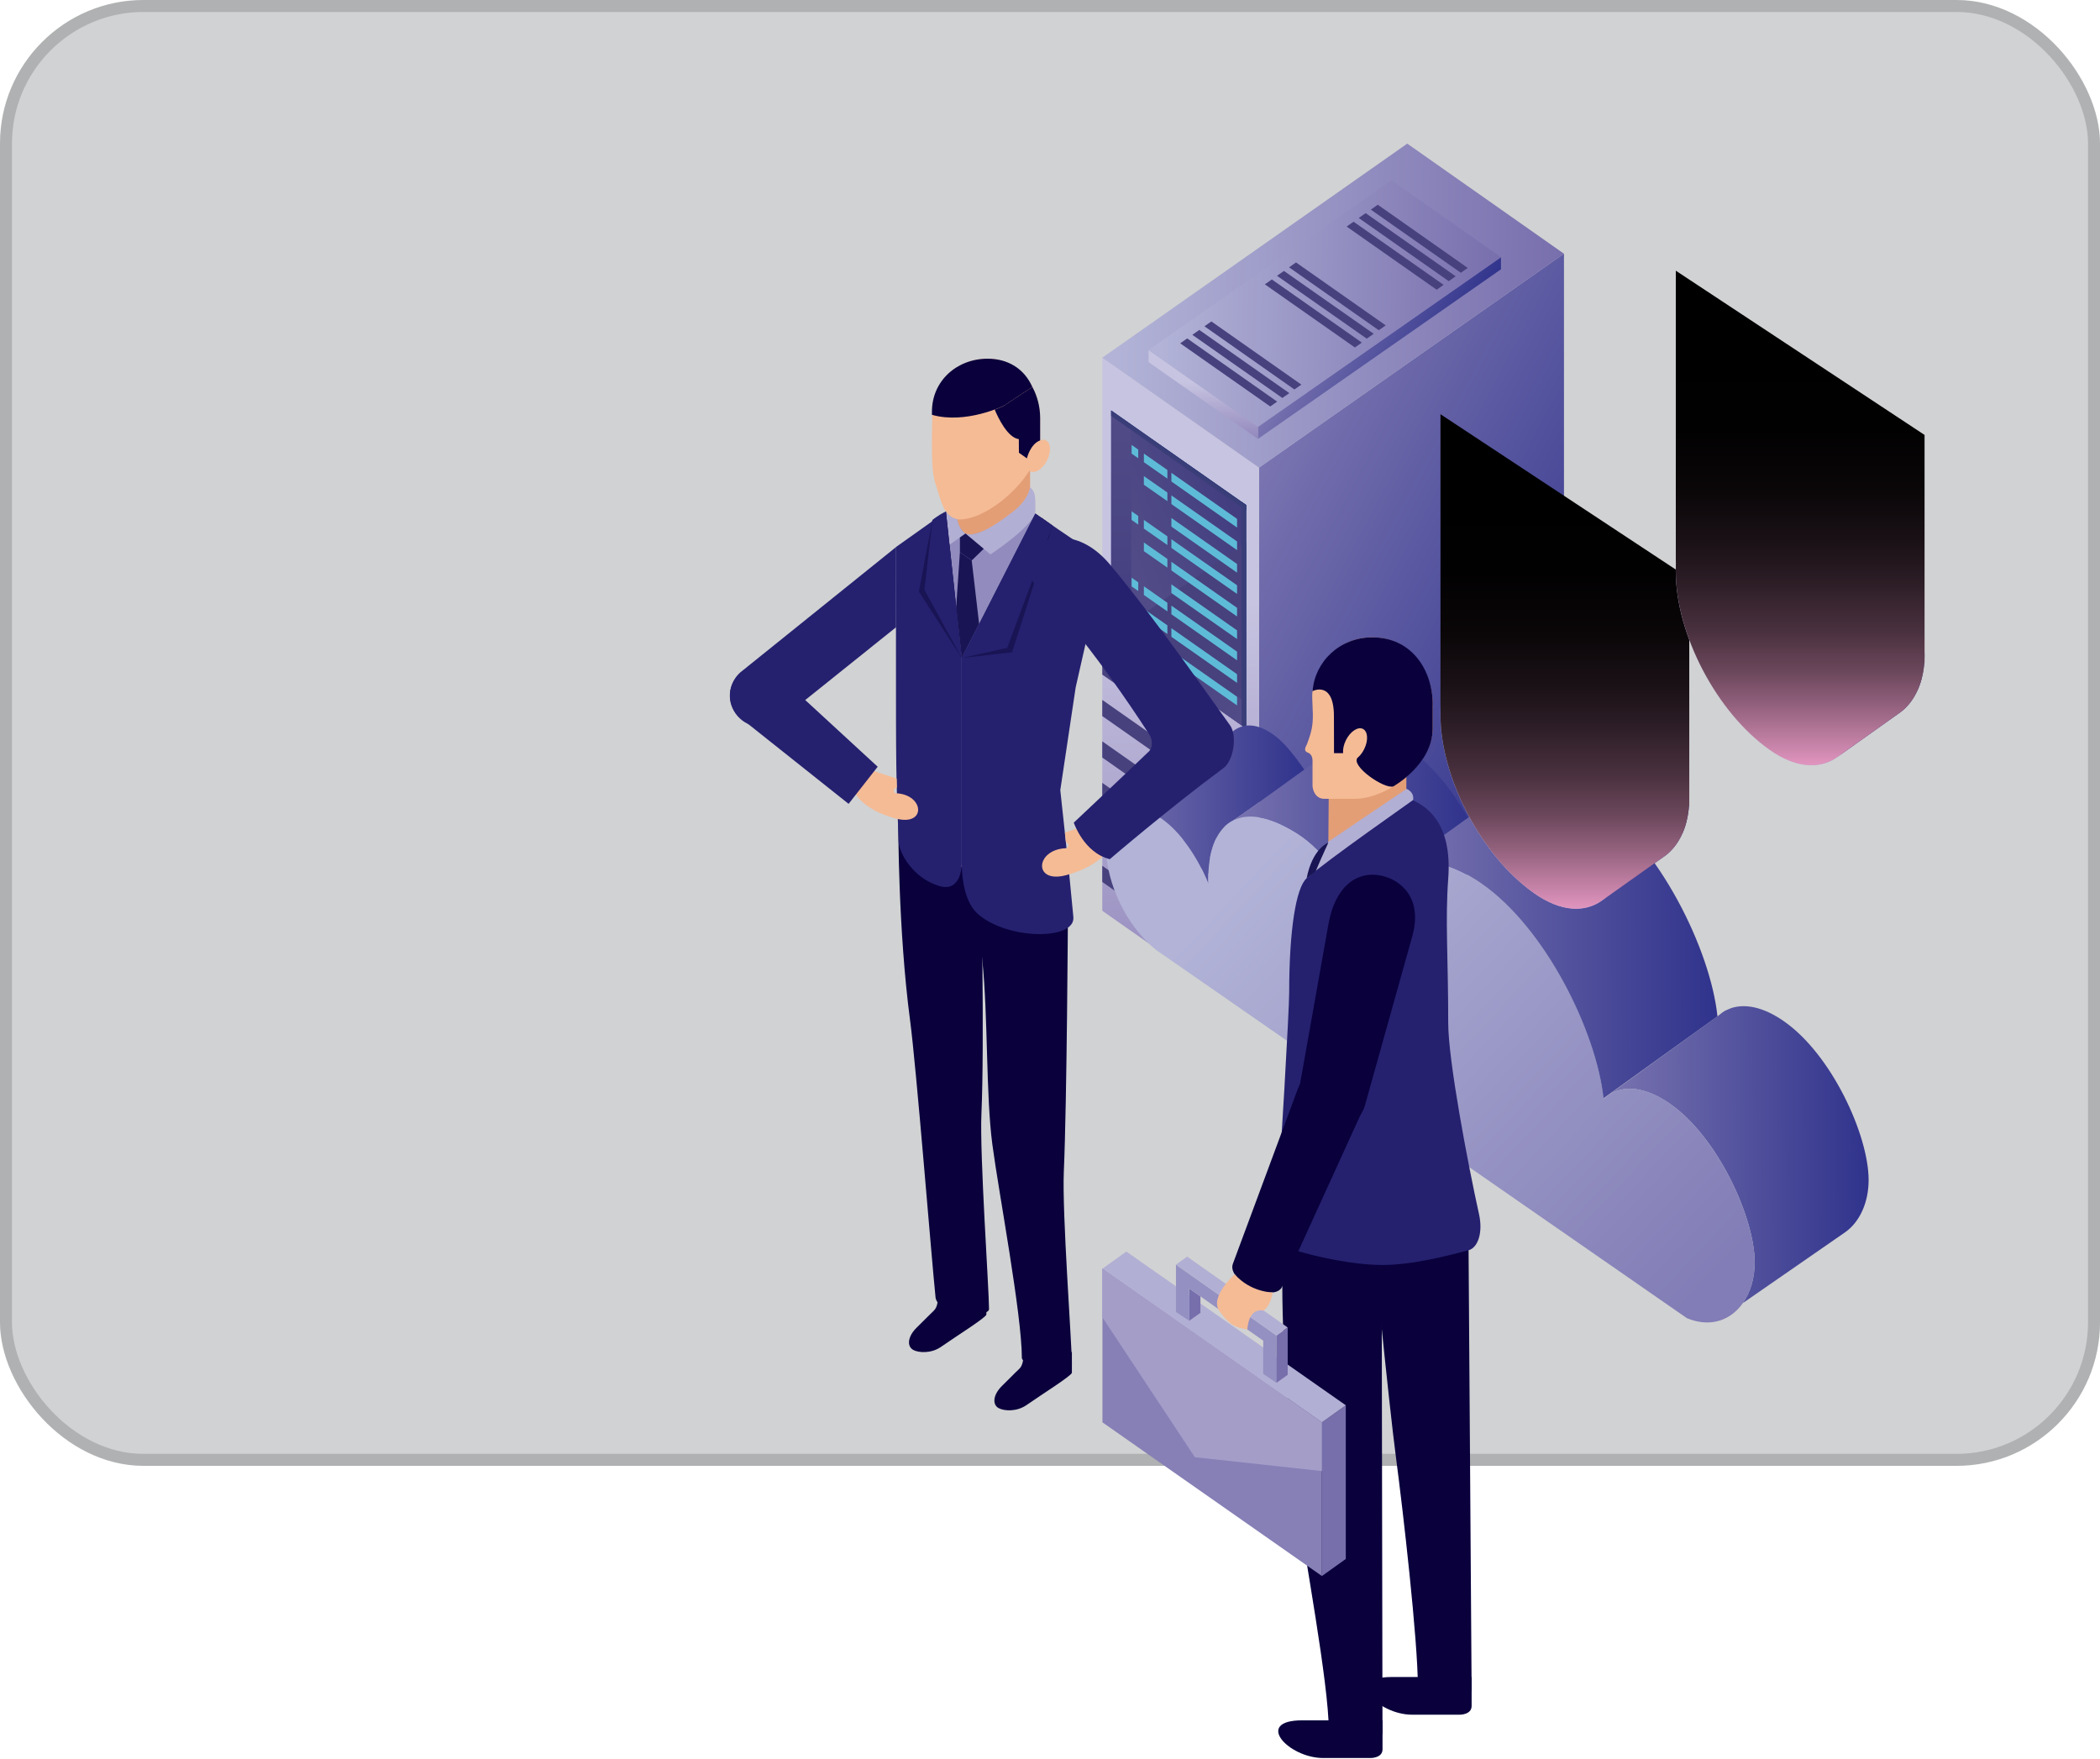 <svg width="351" height="294" viewBox="0 0 351 294" fill="none" xmlns="http://www.w3.org/2000/svg">
<rect width="351" height="245" rx="24" fill="#1D2024" fill-opacity="0.2"/>
<rect x="1" y="1" width="349" height="243" rx="23" stroke="#2B2E31" stroke-opacity="0.2" stroke-width="2"/>
<g clip-path="url(#clip0_349_7919)">
<path d="M210.435 170.603L261.408 134.842V42.395L210.435 78.148V170.603Z" fill="url(#paint0_linear_349_7919)"/>
<path d="M210.438 170.602L184.24 152.226V59.772L210.438 78.147V170.602Z" fill="url(#paint1_linear_349_7919)"/>
<path d="M235.211 24.004L261.408 42.409L210.435 78.162L184.238 59.786L235.211 24.004Z" fill="url(#paint2_linear_349_7919)"/>
<path d="M210.264 73.354L250.879 45.007V42.98L210.264 71.328V73.354Z" fill="url(#paint3_linear_349_7919)"/>
<path d="M210.262 73.355L191.973 60.526V58.492L210.262 71.328V73.355Z" fill="url(#paint4_linear_349_7919)"/>
<path d="M232.591 30.139L250.879 42.989L210.264 71.337L191.976 58.508L232.591 30.139Z" fill="url(#paint5_linear_349_7919)"/>
<g style="mix-blend-mode:multiply">
<path d="M230.287 34.219L245.324 44.781L244.165 45.59L229.121 35.035L230.287 34.219Z" fill="#47417D"/>
</g>
<g style="mix-blend-mode:multiply">
<path d="M228.262 35.625L243.307 46.18L242.148 46.996L227.103 36.434L228.262 35.625Z" fill="#47417D"/>
</g>
<g style="mix-blend-mode:multiply">
<path d="M226.242 37.055L241.287 47.609L240.128 48.426L225.083 37.864L226.242 37.055Z" fill="#47417D"/>
</g>
<g style="mix-blend-mode:multiply">
<path d="M216.62 43.865L231.613 54.383L230.447 55.193L215.461 44.682L216.62 43.865Z" fill="#47417D"/>
</g>
<g style="mix-blend-mode:multiply">
<path d="M214.601 45.285L229.602 55.789L228.443 56.605L213.442 46.094L214.601 45.285Z" fill="#47417D"/>
</g>
<g style="mix-blend-mode:multiply">
<path d="M212.58 46.707L227.625 57.262L226.459 58.078L211.414 47.523L212.58 46.707Z" fill="#47417D"/>
</g>
<g style="mix-blend-mode:multiply">
<path d="M202.473 53.725L217.518 64.287L216.351 65.096L201.314 54.534L202.473 53.725Z" fill="#47417D"/>
</g>
<g style="mix-blend-mode:multiply">
<path d="M200.455 55.145L215.5 65.706L214.334 66.516L199.289 55.961L200.455 55.145Z" fill="#47417D"/>
</g>
<g style="mix-blend-mode:multiply">
<path d="M198.433 56.566L213.471 67.128L212.312 67.937L197.267 57.383L198.433 56.566Z" fill="#47417D"/>
</g>
<path d="M208.277 121.76L185.725 105.95V68.607L208.277 84.418V121.76Z" fill="url(#paint6_linear_349_7919)"/>
<g style="mix-blend-mode:multiply">
<path d="M208.277 121.761L189.071 108.298V104.049L208.277 90.586V121.761Z" fill="#47417D"/>
</g>
<path d="M207.539 121.245L189.068 108.3V103.984L207.539 116.937V121.245Z" fill="url(#paint7_linear_349_7919)"/>
<path d="M189.07 70.947V108.297L185.725 105.95V68.607L189.07 70.947Z" fill="url(#paint8_linear_349_7919)"/>
<path d="M207.541 83.861L208.277 84.415V121.757L207.541 121.218V83.861Z" fill="#002B64"/>
<path d="M208.277 85.314L185.725 69.519V68.607L208.277 84.396V85.314Z" fill="#002B64"/>
<g style="mix-blend-mode:multiply" opacity="0.8">
<path d="M208.277 121.763L185.725 105.953V68.611L208.277 84.421V121.763Z" fill="#47417D"/>
</g>
<path d="M191.19 75.807L195.119 78.555V79.998L191.19 77.25V75.807Z" fill="#5EBBD8"/>
<path d="M190.248 75.143V76.587L189.14 75.814V74.363L190.248 75.143Z" fill="#5EBBD8"/>
<path d="M195.788 79.029L206.766 86.727V88.177L195.788 80.472V79.029Z" fill="#5EBBD8"/>
<path d="M191.19 79.574L195.119 82.322V83.766L191.19 81.017V79.574Z" fill="#5EBBD8"/>
<path d="M195.788 82.799L206.766 90.503V91.947L195.788 84.249V82.799Z" fill="#5EBBD8"/>
<path d="M195.788 86.572L206.766 94.27V95.713L195.788 88.016V86.572Z" fill="#5EBBD8"/>
<path d="M191.19 86.898L195.119 89.646V91.097L191.19 88.349V86.898Z" fill="#5EBBD8"/>
<path d="M190.248 86.236V87.679L189.14 86.906V85.463L190.248 86.236Z" fill="#5EBBD8"/>
<path d="M195.788 90.129L206.766 97.826V99.269L195.788 91.572V90.129Z" fill="#5EBBD8"/>
<path d="M191.19 90.668L195.119 93.423V94.867L191.19 92.118V90.668Z" fill="#5EBBD8"/>
<path d="M195.788 93.898L206.766 101.596V103.039L195.788 95.342V93.898Z" fill="#5EBBD8"/>
<path d="M195.788 97.664L206.766 105.361V106.812L195.788 99.115V97.664Z" fill="#5EBBD8"/>
<path d="M191.19 97.992L195.119 100.747V102.191L191.19 99.443V97.992Z" fill="#5EBBD8"/>
<path d="M190.248 97.329V98.779L189.14 98.007V96.549L190.248 97.329Z" fill="#5EBBD8"/>
<path d="M195.788 101.221L206.766 108.918V110.369L195.788 102.664V101.221Z" fill="#5EBBD8"/>
<path d="M191.19 101.77L195.119 104.518V105.968L191.19 103.213V101.77Z" fill="#5EBBD8"/>
<path d="M195.788 104.99L206.766 112.688V114.138L195.788 106.433V104.99Z" fill="#5EBBD8"/>
<path d="M195.788 108.758L206.766 116.462V117.906L195.788 110.208V108.758Z" fill="#5EBBD8"/>
<g style="mix-blend-mode:multiply">
<path d="M207.723 129.225L184.237 112.752V110.055L207.723 126.528V129.225Z" fill="#47417D"/>
<path d="M207.723 136.163L184.237 119.683V116.979L207.723 133.459V136.163Z" fill="#47417D"/>
<path d="M207.723 143.088L184.237 126.614V123.91L207.723 140.391V143.088Z" fill="#47417D"/>
<path d="M207.723 150.021L184.237 133.548V130.844L207.723 147.324V150.021Z" fill="#47417D"/>
<path d="M207.723 156.953L184.237 140.48V137.775L207.723 154.256V156.953Z" fill="#47417D"/>
<path d="M207.723 163.883L184.237 147.409V144.705L207.723 161.186V163.883Z" fill="#47417D"/>
</g>
<path d="M233.317 145.211C233.317 145.211 233.295 145.225 233.281 145.233C233.281 145.233 233.295 145.233 233.303 145.218C233.303 145.218 233.31 145.218 233.324 145.218L233.317 145.211Z" fill="url(#paint9_linear_349_7919)"/>
<path d="M239.353 144.154C239.418 144.162 239.475 144.169 239.533 144.183C239.468 144.176 239.41 144.162 239.353 144.154Z" fill="url(#paint10_linear_349_7919)"/>
<path d="M187.374 135.17L205.888 122.384C207.55 120.912 210.035 120.642 213.163 123.026C214.73 124.214 216.523 126.481 218.01 128.653C213.673 131.773 209.766 134.645 206.092 137.138C206.296 137.036 206.515 136.941 206.734 136.861C203.555 138.027 201.915 141.774 201.945 147.087C201.945 147.284 201.952 147.481 201.959 147.67C200.283 143.494 197.425 139.12 194.102 136.817C193.803 136.613 193.504 136.423 193.22 136.256C193.198 136.248 193.183 136.234 193.161 136.219C192.884 136.066 192.615 135.92 192.345 135.804C192.316 135.789 192.287 135.775 192.25 135.76C191.995 135.643 191.733 135.549 191.485 135.468C191.448 135.454 191.412 135.447 191.375 135.439C191.135 135.359 190.894 135.301 190.654 135.257C190.617 135.25 190.588 135.242 190.552 135.235C190.318 135.191 190.092 135.17 189.867 135.155C189.83 135.155 189.801 135.155 189.772 135.155C189.546 135.155 189.327 135.155 189.116 135.177C189.087 135.177 189.065 135.184 189.036 135.184C188.824 135.206 188.613 135.25 188.416 135.308C188.394 135.308 188.38 135.323 188.358 135.323C188.154 135.381 187.949 135.454 187.76 135.549C187.76 135.549 187.753 135.549 187.745 135.556C186.936 135.95 186.273 136.613 185.792 137.495C185.668 137.713 185.566 137.947 185.464 138.195C185.464 138.195 185.464 138.209 185.464 138.216C185.369 138.464 185.282 138.719 185.209 138.989C185.209 138.989 185.209 139.004 185.209 139.011C185.136 139.281 185.078 139.572 185.027 139.864V139.878C184.976 140.177 184.946 140.491 184.917 140.811C184.968 138.114 185.872 136.117 187.388 135.155L187.374 135.17Z" fill="url(#paint11_linear_349_7919)"/>
<path d="M210.545 136.635C210.545 136.635 210.516 136.635 210.508 136.635C210.18 136.576 209.867 136.547 209.561 136.525C209.882 136.547 210.202 136.584 210.545 136.642V136.635Z" fill="url(#paint12_linear_349_7919)"/>
<path d="M206.835 136.84C207.338 136.665 207.878 136.556 208.461 136.52C207.885 136.563 207.338 136.665 206.835 136.84Z" fill="url(#paint13_linear_349_7919)"/>
<path d="M209.43 136.509C209.131 136.494 208.832 136.494 208.555 136.509C208.839 136.494 209.131 136.494 209.43 136.509Z" fill="url(#paint14_linear_349_7919)"/>
<path d="M237.086 144.083C237.144 144.083 237.202 144.076 237.26 144.076C237.202 144.076 237.144 144.076 237.086 144.083Z" fill="url(#paint15_linear_349_7919)"/>
<path d="M268.031 183.673C268.031 183.673 268.031 183.637 268.031 183.615L268.482 183.287C268.329 183.404 268.176 183.528 268.038 183.673H268.031Z" fill="url(#paint16_linear_349_7919)"/>
<path d="M293.287 210.964C293.25 203.427 287.076 190.008 279.117 184.483C274.86 181.53 271.194 181.334 268.701 183.12L287.062 169.868C287.062 169.868 287.886 169.197 288.192 169.015C288.469 168.847 289.365 168.49 289.365 168.49C291.72 167.718 294.752 168.315 298.149 170.677C306.108 176.202 312.282 189.621 312.326 197.151C312.348 200.949 310.846 204.258 308.375 205.978L308.339 206.007C308.339 206.007 308.317 206.015 308.31 206.022L291.29 217.808C292.565 216.008 293.294 213.595 293.28 210.957L293.287 210.964Z" fill="url(#paint17_linear_349_7919)"/>
<path d="M184.876 141.726C184.847 135.865 188.805 133.139 194.104 136.82C197.428 139.124 200.285 143.497 201.962 147.674C201.962 147.484 201.947 147.287 201.947 147.091C201.896 137.709 207.035 133.176 216.722 139.24C221.402 142.163 225.243 147.936 227.984 153.636C229.843 144.277 237.627 140.749 247.628 147.681C258.372 155.13 266.864 172.5 268.03 183.667C270.508 181.313 274.466 181.247 279.117 184.476C287.084 190.002 293.25 203.421 293.287 210.958C293.323 217.744 288.483 223.007 281.952 220.317L193.492 158.95L193.266 158.79C188.353 154.904 184.905 147.696 184.876 141.726Z" fill="url(#paint18_linear_349_7919)"/>
<path d="M221.008 126.514C223.486 124.757 227.036 122.76 228.581 122.76C230.68 122.76 233.122 123.598 235.775 125.442C239.464 128.001 242.787 132.148 245.375 136.682C240.287 140.348 234.106 144.809 234.106 144.809C234.121 144.809 234.128 144.809 234.142 144.809C233.866 144.933 233.589 145.064 233.326 145.217C233.326 145.217 233.312 145.218 233.304 145.225C233.29 145.232 233.282 145.239 233.275 145.239C233.275 145.239 233.202 145.283 233.166 145.305C232.641 145.611 232.145 145.983 231.686 146.406C231.635 146.449 231.584 146.5 231.54 146.544C231.314 146.756 231.103 146.981 230.892 147.215C230.687 147.455 230.491 147.718 230.301 147.98C230.257 148.038 230.214 148.104 230.17 148.162C229.988 148.432 229.813 148.702 229.652 148.993C229.652 148.993 229.645 149.001 229.645 149.008C229.477 149.299 229.324 149.606 229.179 149.926C229.142 150.006 229.113 150.087 229.077 150.16C228.938 150.48 228.8 150.801 228.676 151.144C228.676 151.144 228.676 151.144 228.676 151.151C228.552 151.493 228.442 151.851 228.333 152.215C228.311 152.303 228.282 152.397 228.26 152.485C228.158 152.856 228.071 153.236 227.99 153.622C225.25 147.914 221.408 142.149 216.729 139.226C216.641 139.168 216.561 139.117 216.474 139.073C212.02 136.347 208.536 135.887 206.109 137.127C210.613 134.065 215.453 130.45 221.015 126.499L221.008 126.514Z" fill="url(#paint19_linear_349_7919)"/>
<path d="M247.626 147.684C245.148 145.963 242.808 144.892 240.658 144.389C240.658 144.389 237.968 143.675 234.105 144.804C234.105 144.804 250.017 133.295 251.81 132.085C255.404 129.65 260.579 129.723 266.578 133.885C277.315 141.335 285.894 158.705 287.061 169.872L268.014 183.561C266.797 172.386 258.327 155.111 247.626 147.684Z" fill="url(#paint20_linear_349_7919)"/>
<path d="M271.911 140.947C271.911 132.55 265.103 117.542 256.254 111.332C251.596 108.066 247.558 107.775 244.774 109.655L254.935 102.454C255.037 102.373 255.146 102.301 255.255 102.228C258.04 100.384 262.064 100.69 266.685 103.941C275.534 110.144 282.342 125.152 282.342 133.556C282.342 137.857 280.687 141.509 277.932 143.302L267.902 150.416C267.902 150.416 267.858 150.445 267.836 150.46C270.388 148.594 271.904 145.08 271.904 140.955L271.911 140.947Z" fill="url(#paint21_linear_349_7919)"/>
<path d="M240.757 119.47C240.757 130.01 247.623 143.116 256.472 149.326C265.321 155.536 271.91 149.545 271.91 140.951C271.91 132.357 265.102 117.545 256.253 111.335C247.404 105.125 240.757 109.651 240.757 119.47Z" fill="url(#paint22_linear_349_7919)"/>
<path d="M243.638 121.463C243.638 130.035 249.221 140.699 256.415 145.75C263.617 150.801 268.975 145.925 268.975 138.935C268.975 131.944 263.435 119.896 256.241 114.851C249.039 109.8 243.638 113.481 243.638 121.47V121.463Z" fill="url(#paint23_linear_349_7919)"/>
<g style="mix-blend-mode:multiply">
<path d="M250.71 108.722L261.228 101.346C261.753 101.462 262.3 101.63 262.854 101.849L252.343 109.218C251.781 109.007 251.235 108.846 250.71 108.73V108.722Z" fill="#594E83"/>
<path d="M268.313 105.186L257.824 112.541C257.46 112.235 257.088 111.958 256.716 111.681L267.205 104.326C267.577 104.603 267.956 104.88 268.32 105.186H268.313Z" fill="#594E83"/>
<path d="M272.436 109.473L261.961 116.82C261.677 116.477 261.393 116.12 261.101 115.785L271.583 108.438C271.874 108.773 272.159 109.123 272.436 109.473Z" fill="#594E83"/>
<path d="M275.812 114.285L265.345 121.632C265.112 121.246 264.872 120.874 264.624 120.502L275.091 113.162C275.331 113.534 275.579 113.913 275.805 114.292L275.812 114.285Z" fill="#594E83"/>
<path d="M278.596 119.515L268.136 126.855C267.939 126.44 267.75 126.032 267.553 125.623L278.013 118.283C278.217 118.691 278.406 119.1 278.596 119.508V119.515Z" fill="#594E83"/>
<path d="M280.799 125.151L270.346 132.484C270.208 132.039 270.062 131.602 269.902 131.157L280.361 123.824C280.522 124.269 280.66 124.706 280.799 125.151Z" fill="#594E83"/>
<path d="M282.197 131.346L271.752 138.672C271.694 138.184 271.628 137.695 271.541 137.185L281.986 129.859C282.073 130.37 282.139 130.865 282.197 131.346Z" fill="#594E83"/>
<path d="M281.236 139.205L270.856 146.487C271.133 145.831 271.344 145.124 271.519 144.388L281.936 137.084C281.761 137.835 281.527 138.549 281.243 139.205H281.236Z" fill="#594E83"/>
</g>
<path style="mix-blend-mode:screen" d="M282.35 96.683V134.878C282.35 134.878 282.342 134.769 282.313 134.572C282.073 138.428 280.476 141.642 277.94 143.297L267.91 150.411C267.91 150.411 267.895 150.426 267.881 150.426C265.111 152.481 261.102 152.576 256.473 149.325C247.624 143.115 240.765 130.009 240.765 119.469C240.765 117.756 240.802 117.238 240.765 118.011V69.232L282.35 96.683Z" fill="url(#paint24_linear_349_7919)"/>
<path d="M311.238 116.966C311.238 108.569 304.43 93.561 295.581 87.351C290.923 84.085 286.885 83.794 284.1 85.674L294.261 78.473C294.364 78.392 294.473 78.312 294.582 78.239C297.367 76.395 301.39 76.701 306.011 79.952C314.868 86.163 321.676 101.171 321.676 109.568C321.676 113.869 320.021 117.513 317.266 119.313L307.236 126.428C307.236 126.428 307.192 126.457 307.17 126.471C309.722 124.605 311.238 121.092 311.238 116.966Z" fill="url(#paint25_linear_349_7919)"/>
<path d="M280.091 95.492C280.091 106.032 286.957 119.137 295.806 125.348C304.655 131.558 311.244 125.566 311.244 116.973C311.244 108.379 304.436 93.567 295.587 87.357C286.738 81.147 280.098 85.68 280.098 95.492H280.091Z" fill="url(#paint26_linear_349_7919)"/>
<path d="M282.972 97.49C282.972 106.062 288.555 116.726 295.749 121.777C302.951 126.821 308.309 121.952 308.309 114.962C308.309 107.972 302.769 95.923 295.575 90.871C288.38 85.82 282.972 89.508 282.972 97.49Z" fill="url(#paint27_linear_349_7919)"/>
<g style="mix-blend-mode:multiply">
<path d="M290.036 84.74L300.554 77.363C301.079 77.48 301.626 77.648 302.18 77.866L291.669 85.236C291.108 85.024 290.568 84.864 290.036 84.747V84.74Z" fill="#594E83"/>
<path d="M307.645 81.204L297.156 88.559C296.792 88.252 296.42 87.975 296.048 87.698L306.537 80.344C306.909 80.621 307.288 80.898 307.652 81.204H307.645Z" fill="#594E83"/>
<path d="M311.762 85.498L301.287 92.845C301.003 92.503 300.719 92.146 300.427 91.81L310.902 84.463C311.193 84.798 311.477 85.148 311.754 85.498H311.762Z" fill="#594E83"/>
<path d="M315.146 90.31L304.679 97.657C304.446 97.271 304.206 96.899 303.958 96.528L314.432 89.188C314.673 89.559 314.921 89.938 315.146 90.317V90.31Z" fill="#594E83"/>
<path d="M317.922 95.533L307.462 102.873C307.272 102.465 307.076 102.049 306.879 101.641L317.339 94.301C317.543 94.709 317.732 95.117 317.922 95.525V95.533Z" fill="#594E83"/>
<path d="M320.131 101.168L309.678 108.501C309.54 108.064 309.394 107.619 309.234 107.175L319.694 99.842C319.854 100.286 319.992 100.724 320.131 101.168Z" fill="#594E83"/>
<path d="M321.523 107.366L311.078 114.692C311.02 114.211 310.954 113.715 310.867 113.205L321.312 105.887C321.4 106.397 321.465 106.893 321.523 107.374V107.366Z" fill="#594E83"/>
<path d="M320.562 115.223L310.182 122.505C310.459 121.848 310.671 121.141 310.846 120.405L321.262 113.102C321.079 113.852 320.854 114.559 320.562 115.223Z" fill="#594E83"/>
</g>
<path style="mix-blend-mode:screen" d="M321.676 72.695V110.89C321.676 110.89 321.668 110.78 321.647 110.584C321.406 114.44 319.81 117.654 317.273 119.309L307.243 126.423C307.243 126.423 307.229 126.43 307.214 126.437C304.444 128.493 300.435 128.588 295.807 125.337C286.958 119.127 280.099 106.021 280.099 95.481C280.099 93.76 280.135 93.25 280.099 94.016V45.244L321.676 72.695Z" fill="url(#paint28_linear_349_7919)"/>
<path d="M166.927 235.353C167.809 235.841 169.93 235.994 171.585 234.835C174.041 233.115 179.158 229.915 179.158 229.434V225.986H171.053C171.053 225.986 171.038 226.511 171.038 226.715C171.038 227.029 171.002 228.202 170.36 228.793C169.456 229.638 168.975 230.185 167.503 231.614C165.965 233.108 165.826 234.748 166.913 235.353H166.927Z" fill="#09003C"/>
<path d="M170.812 227.015C170.812 227.438 172.343 228.612 174.814 229.093C176.498 229.421 179.158 228.495 179.158 227.941C179.158 224.566 177.504 202.75 177.81 195.818C178.327 184.184 178.495 152.645 178.495 152.645L163.99 147.068C163.99 147.068 163.268 151.493 164.186 160.466C165.17 170.065 164.762 182.931 165.87 191.313C166.942 199.411 170.798 219.675 170.798 227.023L170.812 227.015Z" fill="#09003C"/>
<path d="M152.634 225.622C153.523 226.111 155.637 226.264 157.292 225.105C159.748 223.385 164.865 220.185 164.865 219.704V216.256H156.767C156.767 216.256 156.76 216.781 156.76 216.985C156.76 217.298 156.716 218.472 156.082 219.062C155.178 219.915 154.697 220.454 153.232 221.883C151.694 223.377 151.548 225.017 152.641 225.622H152.634Z" fill="#09003C"/>
<path d="M156.358 216.788C156.489 218.071 158.18 219.121 160.265 219.704C161.912 220.163 165.309 219.638 165.309 218.822C165.309 215.447 163.727 193.04 164.04 186.108C164.558 174.475 164.004 147.068 164.004 147.068L150.147 137.84C150.147 137.84 150.111 155.392 152.108 170.495C153.18 178.593 155.621 209.477 156.365 216.788H156.358Z" fill="#09003C"/>
<path d="M173.053 85.829L158.11 85.508L160.749 109.977L173.053 85.829Z" fill="#928CBE"/>
<path d="M158.107 85.511L160.746 109.981V144.436C160.746 144.436 160.746 149.211 156.992 148.088C152.56 146.762 150.272 142.527 150.199 140.675C149.747 128.699 149.754 128.903 149.754 107.998L149.769 91.423L158.1 85.504L158.107 85.511Z" fill="#25216F"/>
<path d="M160.746 109.981L173.05 85.832C178.116 89.396 184.604 93.675 184.604 93.675L179.793 114.879L177.22 132.06C177.22 132.06 178.714 145.617 179.406 153.278C179.764 157.185 168.429 157.112 163.487 152.797C161.3 150.887 160.739 147.112 160.739 143.875V109.981H160.746Z" fill="#25216F"/>
<path d="M160.779 68.696C161.872 68.135 163.738 67.814 165.087 67.814C169.271 67.814 172.172 71.7 172.172 75.891V81.452C172.172 84.127 166.341 88.552 162.762 89.274C162.047 89.419 161.61 89.303 161.377 89.171C160.874 88.902 160.429 88.166 160.342 87.991C159.97 87.24 159.817 85.716 159.817 85.716L160.779 68.689V68.696Z" fill="#E39E76"/>
<path d="M165.141 59.951C170.279 59.951 173.844 64.725 173.844 69.864V73.494C173.844 79.245 165.512 86.826 160.373 86.826C157.8 86.826 157.319 83.736 156.27 80.55C155.512 78.247 155.832 71.621 155.832 68.793C155.832 63.654 160.002 59.951 165.141 59.951Z" fill="#F5BB95"/>
<path d="M172.032 75.447C171.317 76.875 171.405 78.362 172.228 78.778C173.052 79.186 174.291 78.37 175.013 76.934C175.727 75.505 175.64 74.018 174.816 73.603C173.992 73.194 172.746 74.018 172.032 75.447Z" fill="#F5BB95"/>
<path d="M172.171 81.457C172.171 81.457 171.88 83.498 169.591 85.298C167.302 87.098 163.3 90.036 161.376 89.176L165.545 92.667C165.545 92.667 173.053 87.718 173.053 85.407C173.053 83.097 173.133 82.258 172.171 81.449V81.457Z" fill="#B2AFD4"/>
<path d="M159.973 86.798C159.973 86.798 160.192 88.38 161.365 89.174L158.683 91.062L158.1 85.508C158.1 85.508 158.829 86.565 159.973 86.798Z" fill="#B2AFD4"/>
<path d="M167.789 67.819L172.556 64.678C173.387 66.223 173.854 68.016 173.854 69.868V73.498C173.854 73.498 173.854 73.57 173.854 73.607C172.184 74.227 171.638 76.61 171.638 76.61L170.304 75.67L170.289 73.395C168.423 73.155 166.849 69.868 166.258 68.461C167.22 68.111 167.804 67.827 167.804 67.827L167.789 67.819Z" fill="#09003C"/>
<path d="M155.769 69.334C155.769 69.145 155.769 68.963 155.769 68.795C155.769 63.656 159.939 59.953 165.077 59.953C168.423 59.953 171.178 61.579 172.549 64.677L167.782 67.818C167.782 67.818 161.382 70.952 155.762 69.327L155.769 69.334Z" fill="#09003C"/>
<path d="M160.442 92.296V89.832L161.375 89.176L164.422 91.727L162.417 93.673L160.442 92.296Z" fill="#191454"/>
<path d="M162.415 93.673L163.654 104.271L160.746 109.978L159.813 101.574L160.44 92.295L162.415 93.673Z" fill="#191454"/>
<g style="mix-blend-mode:multiply">
<path d="M169.159 109.023L175.938 87.863L174.035 86.5L160.747 109.978L169.159 109.023Z" fill="#191454"/>
</g>
<g style="mix-blend-mode:multiply">
<path d="M160.748 109.977L153.583 98.883L155.85 86.922L158.109 85.508L160.748 109.977Z" fill="#191454"/>
</g>
<path d="M160.747 109.979L168.342 108.288L175.938 87.864L173.051 85.83L160.747 109.979Z" fill="#25216F"/>
<path d="M160.748 109.977L154.516 98.592L155.85 86.922C155.85 86.922 156.87 86.033 158.102 85.508L160.741 109.977H160.748Z" fill="#25216F"/>
<path d="M178.164 146.285C172.675 147.735 173.025 142.013 178.113 141.773C178.739 141.743 178.696 140.752 178.164 140.796L177.989 139.163C178.521 138.966 179.366 138.675 180.139 138.449C182.603 137.713 184.359 136.656 185.292 138.041C187.428 141.219 183.82 144.798 178.164 146.285Z" fill="#F5BB95"/>
<path d="M185.509 143.588C185.509 143.588 195.459 135.053 204.497 128.376C206.203 127.115 206.83 122.902 205.583 121.21C202.682 117.253 193.163 103.476 185.604 94.445C180.363 88.176 174.765 89.612 172.957 91.595C169.4 95.495 173.971 98.724 178.592 104.147C182.871 109.169 188.213 116.757 192.099 122.756C192.667 123.638 192.682 124.957 192.048 125.577C186.624 130.774 179.474 137.494 179.474 137.494C179.474 137.494 181.15 142.531 185.509 143.603V143.588Z" fill="#25216F"/>
<path d="M149.719 136.81C154.858 138.166 154.537 132.815 149.763 132.582C149.172 132.553 149.406 131.613 149.908 131.649L149.872 130.14C149.376 129.958 148.589 129.688 147.868 129.47C145.557 128.777 143.917 127.786 143.042 129.083C141.038 132.057 144.42 135.41 149.719 136.81Z" fill="#F5BB95"/>
<path d="M124.178 112.029L149.777 91.43L149.763 104.842L130.228 120.499C127.888 122.168 124.637 121.628 122.968 119.289C121.299 116.949 121.838 113.698 124.178 112.029Z" fill="#25216F"/>
<path d="M122.922 113.45C124.482 111.321 127.478 110.855 129.606 112.415L146.699 128.152L141.837 134.355L123.95 120.134C121.821 118.574 121.355 115.578 122.915 113.45H122.922Z" fill="#25216F"/>
<path d="M229.177 203.594C229.184 204.855 232.136 234.616 233.331 243.633C234.483 252.343 236.991 274.123 236.991 282.032C236.991 282.484 238.631 283.745 241.298 284.262C243.106 284.612 245.971 283.06 245.971 282.462L245.424 203.601H229.177V203.594Z" fill="#09003C"/>
<path d="M239.345 280.297H232.551C224.424 280.297 230.226 286.595 236.05 286.595H243.973C243.973 286.595 245.971 286.624 245.971 285.137V280.297H239.345Z" fill="#09003C"/>
<path d="M214.331 203.594C214.389 205.963 214.331 209.753 214.331 214.979C214.331 226.124 215.614 241.854 216.802 250.864C217.954 259.574 222.101 281.361 222.101 289.263C222.101 289.715 223.741 290.976 226.402 291.493C228.21 291.843 231.074 290.29 231.074 289.693L230.921 203.594H214.324H214.331Z" fill="#09003C"/>
<path d="M224.454 287.535H217.661C209.533 287.535 215.336 293.833 221.167 293.833H229.083C229.083 293.833 231.08 293.862 231.08 292.375V287.535H224.462H224.454Z" fill="#09003C"/>
<path d="M222.119 128.42C222.119 128.42 222.024 139.128 222.024 140.833C222.024 143.341 227.557 140.061 229.226 138.924C235.188 134.871 234.948 133.632 235.064 132.589V128.42H222.119Z" fill="#E39E76"/>
<path d="M229.445 106.523C235.371 106.523 239.475 111.88 239.475 117.806V121.713C239.475 127.457 232.273 133.514 226.376 133.514H221.361C219.823 133.514 219.379 131.984 219.379 131.277C219.379 130.847 219.379 128.47 219.379 127.151C219.379 126.233 218.868 125.897 218.708 125.839C217.687 125.504 218.322 124.731 218.46 124.352C218.948 123.025 219.247 122.173 219.379 120.853C219.568 119.024 219.196 116.706 219.379 115.525C220.042 111.1 223.511 106.516 229.438 106.516L229.445 106.523Z" fill="#F5BB95"/>
<path d="M239.475 117.805C239.475 111.879 235.845 106.521 229.365 106.521C223.949 106.521 219.758 110.582 219.386 115.531C219.43 115.458 222.957 113.723 222.957 119.715C222.957 123.84 222.972 125.881 222.972 125.881H224.488C224.43 125.247 224.583 124.475 224.962 123.709C225.691 122.251 226.967 121.406 227.805 121.829C228.643 122.251 228.738 123.775 228.002 125.233C227.703 125.838 227.302 126.326 226.879 126.676C225.815 128.075 231.362 131.917 232.878 131.443C232.878 131.443 239.467 127.777 239.467 121.719C239.467 120.779 239.467 117.812 239.467 117.812L239.475 117.805Z" fill="#09003C"/>
<path d="M235.1 131.846C235.1 131.846 236.441 132.356 236.179 133.741C236.179 133.741 227.942 139.805 219.895 145.629L222.016 140.68L235.093 131.846H235.1Z" fill="#B2AFD4"/>
<path d="M236.178 133.74C236.178 133.74 221.731 143.828 218.392 146.795C216.607 148.384 215.477 155.491 215.477 165.958C215.477 168.823 214.012 194.174 213.37 202.323C213.057 206.325 212.656 207.805 216.169 208.891C220.032 210.079 226.243 211.428 231.083 211.428C236.171 211.428 242.184 209.824 245.442 208.971C246.995 208.563 247.906 206.085 247.206 202.921C245.413 194.867 242.06 177.307 242.06 171.002C242.06 160.047 241.543 153.793 242.06 146.882C242.775 137.246 238.226 134.768 236.185 133.748L236.178 133.74Z" fill="#25216F"/>
<path d="M222.023 140.83C222.023 140.83 219.377 141.749 218.393 146.8L219.902 145.634C219.902 145.634 221.244 142.456 222.023 140.837V140.83Z" fill="#191454"/>
<path d="M228.249 184.361C227.564 187.423 224.532 189.347 221.47 188.669C218.409 187.984 216.485 184.952 217.162 181.89L222.024 154.556C223.074 148.346 226.675 145.408 230.99 146.385C234.051 147.07 237.973 150.052 235.968 156.787L228.249 184.369V184.361Z" fill="#09003C"/>
<path d="M214.333 214.974C213.196 217.897 204.938 214.136 206.075 211.206L216.965 181.882C218.102 178.959 221.397 177.508 224.319 178.645C227.242 179.782 228.693 183.07 227.556 185.993L214.341 214.974H214.333Z" fill="#09003C"/>
<path d="M220.951 263.416L184.265 237.729V212.035L220.951 237.722V263.416Z" fill="#8680B6"/>
<path d="M220.952 263.415L224.939 260.565V234.871L220.952 237.721V263.415Z" fill="#766FAC"/>
<path d="M188.261 209.184L184.266 212.041L220.952 237.728L224.939 234.878L188.261 209.184Z" fill="#B2AFD4"/>
<path d="M198.769 220.757L200.643 219.423V216.675L198.769 215.355V220.757Z" fill="#766FAC"/>
<path d="M196.552 211.369V219.278L198.768 220.758V215.356L211.138 224.074V229.636L213.354 231.123V225.634V223.214L196.552 211.369Z" fill="#9490C1"/>
<path d="M215.229 221.877L213.355 223.218V231.127L215.229 229.786V221.877Z" fill="#766FAC"/>
<path d="M198.427 210.029L196.554 211.37L213.355 223.215L215.229 221.874L198.427 210.029Z" fill="#B2AFD4"/>
<path d="M220.951 245.877L199.711 243.559L184.265 220.19V212.033L220.951 237.72V245.877Z" fill="#A39DC8"/>
<path d="M206.371 212.979C206.371 212.979 202.158 216.769 203.791 219.072C205.424 221.383 206.386 221.871 208.493 222.207C208.493 222.207 208.551 218.569 211.211 219.036C211.211 219.036 212.392 218.256 212.713 216.018C212.713 216.018 209.061 216.033 206.371 212.979Z" fill="#F5BB95"/>
</g>
<defs>
<linearGradient id="paint0_linear_349_7919" x1="268.012" y1="123.632" x2="204.553" y2="89.752" gradientUnits="userSpaceOnUse">
<stop stop-color="#30338C"/>
<stop offset="0.84" stop-color="#6D69AA"/>
<stop offset="1" stop-color="#7A75B1"/>
</linearGradient>
<linearGradient id="paint1_linear_349_7919" x1="197.339" y1="172.038" x2="197.339" y2="100.539" gradientUnits="userSpaceOnUse">
<stop stop-color="#9186BB"/>
<stop offset="1" stop-color="#C7C4E1"/>
</linearGradient>
<linearGradient id="paint2_linear_349_7919" x1="260.497" y1="51.972" x2="187.067" y2="50.245" gradientUnits="userSpaceOnUse">
<stop stop-color="#786FAD"/>
<stop offset="1" stop-color="#B2B3D7"/>
</linearGradient>
<linearGradient id="paint3_linear_349_7919" x1="241.068" y1="63.769" x2="220.316" y2="52.69" gradientUnits="userSpaceOnUse">
<stop stop-color="#30338C"/>
<stop offset="0.84" stop-color="#6D69AA"/>
<stop offset="1" stop-color="#7A75B1"/>
</linearGradient>
<linearGradient id="paint4_linear_349_7919" x1="201.114" y1="73.544" x2="201.114" y2="63.959" gradientUnits="userSpaceOnUse">
<stop stop-color="#9186BB"/>
<stop offset="1" stop-color="#C7C4E1"/>
</linearGradient>
<linearGradient id="paint5_linear_349_7919" x1="250.165" y1="51.416" x2="194.155" y2="50.096" gradientUnits="userSpaceOnUse">
<stop stop-color="#786FAD"/>
<stop offset="1" stop-color="#B2B3D7"/>
</linearGradient>
<linearGradient id="paint6_linear_349_7919" x1="209.334" y1="90.54" x2="190.281" y2="97.713" gradientUnits="userSpaceOnUse">
<stop offset="0.07" stop-color="#30338C"/>
<stop offset="0.42" stop-color="#51509C"/>
<stop offset="0.79" stop-color="#6E6BAB"/>
<stop offset="1" stop-color="#7A75B1"/>
</linearGradient>
<linearGradient id="paint7_linear_349_7919" x1="188.216" y1="105.974" x2="208.909" y2="119.598" gradientUnits="userSpaceOnUse">
<stop offset="0.13" stop-color="#30338C"/>
<stop offset="0.45" stop-color="#51509C"/>
<stop offset="0.8" stop-color="#6E6BAB"/>
<stop offset="1" stop-color="#7A75B1"/>
</linearGradient>
<linearGradient id="paint8_linear_349_7919" x1="187.401" y1="106.897" x2="187.401" y2="67.208" gradientUnits="userSpaceOnUse">
<stop offset="0.07" stop-color="#30338C"/>
<stop offset="0.42" stop-color="#51509C"/>
<stop offset="0.79" stop-color="#6E6BAB"/>
<stop offset="1" stop-color="#7A75B1"/>
</linearGradient>
<linearGradient id="paint9_linear_349_7919" x1="233.321" y1="145.221" x2="233.278" y2="145.221" gradientUnits="userSpaceOnUse">
<stop stop-color="#30338C"/>
<stop offset="0.84" stop-color="#6D69AA"/>
<stop offset="1" stop-color="#7A75B1"/>
</linearGradient>
<linearGradient id="paint10_linear_349_7919" x1="239.539" y1="144.168" x2="239.359" y2="144.169" gradientUnits="userSpaceOnUse">
<stop stop-color="#30338C"/>
<stop offset="0.84" stop-color="#6D69AA"/>
<stop offset="1" stop-color="#7A75B1"/>
</linearGradient>
<linearGradient id="paint11_linear_349_7919" x1="218.045" y1="134.399" x2="184.88" y2="134.573" gradientUnits="userSpaceOnUse">
<stop stop-color="#30338C"/>
<stop offset="0.84" stop-color="#6D69AA"/>
<stop offset="1" stop-color="#7A75B1"/>
</linearGradient>
<linearGradient id="paint12_linear_349_7919" x1="210.547" y1="136.574" x2="209.563" y2="136.579" gradientUnits="userSpaceOnUse">
<stop stop-color="#30338C"/>
<stop offset="0.84" stop-color="#6D69AA"/>
<stop offset="1" stop-color="#7A75B1"/>
</linearGradient>
<linearGradient id="paint13_linear_349_7919" x1="208.457" y1="136.674" x2="206.838" y2="136.683" gradientUnits="userSpaceOnUse">
<stop stop-color="#30338C"/>
<stop offset="0.84" stop-color="#6D69AA"/>
<stop offset="1" stop-color="#7A75B1"/>
</linearGradient>
<linearGradient id="paint14_linear_349_7919" x1="209.432" y1="136.505" x2="208.55" y2="136.51" gradientUnits="userSpaceOnUse">
<stop stop-color="#30338C"/>
<stop offset="0.84" stop-color="#6D69AA"/>
<stop offset="1" stop-color="#7A75B1"/>
</linearGradient>
<linearGradient id="paint15_linear_349_7919" x1="237.265" y1="144.08" x2="237.092" y2="144.081" gradientUnits="userSpaceOnUse">
<stop stop-color="#30338C"/>
<stop offset="0.84" stop-color="#6D69AA"/>
<stop offset="1" stop-color="#7A75B1"/>
</linearGradient>
<linearGradient id="paint16_linear_349_7919" x1="268.483" y1="183.478" x2="268.024" y2="183.48" gradientUnits="userSpaceOnUse">
<stop stop-color="#30338C"/>
<stop offset="0.84" stop-color="#6D69AA"/>
<stop offset="1" stop-color="#7A75B1"/>
</linearGradient>
<linearGradient id="paint17_linear_349_7919" x1="312.311" y1="192.885" x2="268.759" y2="193.113" gradientUnits="userSpaceOnUse">
<stop stop-color="#30338C"/>
<stop offset="0.84" stop-color="#6D69AA"/>
<stop offset="1" stop-color="#7A75B1"/>
</linearGradient>
<linearGradient id="paint18_linear_349_7919" x1="285.36" y1="214.486" x2="210.676" y2="143.8" gradientUnits="userSpaceOnUse">
<stop stop-color="#827DB6"/>
<stop offset="1" stop-color="#B2B3D7"/>
</linearGradient>
<linearGradient id="paint19_linear_349_7919" x1="245.386" y1="138.108" x2="206.105" y2="138.314" gradientUnits="userSpaceOnUse">
<stop stop-color="#30338C"/>
<stop offset="0.84" stop-color="#6D69AA"/>
<stop offset="1" stop-color="#7A75B1"/>
</linearGradient>
<linearGradient id="paint20_linear_349_7919" x1="286.995" y1="156.888" x2="234.172" y2="157.165" gradientUnits="userSpaceOnUse">
<stop stop-color="#30338C"/>
<stop offset="0.84" stop-color="#6D69AA"/>
<stop offset="1" stop-color="#7A75B1"/>
</linearGradient>
<linearGradient id="paint21_linear_349_7919" x1="276.839" y1="143.149" x2="255.372" y2="102.556" gradientUnits="userSpaceOnUse">
<stop stop-color="#30338C"/>
<stop offset="0.84" stop-color="#6D69AA"/>
<stop offset="1" stop-color="#7A75B1"/>
</linearGradient>
<linearGradient id="paint22_linear_349_7919" x1="246.209" y1="137.117" x2="266.895" y2="122.648" gradientUnits="userSpaceOnUse">
<stop stop-color="#C7C4E1"/>
<stop offset="1" stop-color="#7768A8"/>
</linearGradient>
<linearGradient id="paint23_linear_349_7919" x1="264.084" y1="125.268" x2="248.215" y2="135.071" gradientUnits="userSpaceOnUse">
<stop stop-color="#30338C"/>
<stop offset="0.84" stop-color="#6D69AA"/>
<stop offset="1" stop-color="#7A75B1"/>
</linearGradient>
<linearGradient id="paint24_linear_349_7919" x1="261.561" y1="151.876" x2="261.561" y2="69.232" gradientUnits="userSpaceOnUse">
<stop stop-color="#E195BF"/>
<stop offset="0.05" stop-color="#C07FA3"/>
<stop offset="0.12" stop-color="#93617D"/>
<stop offset="0.19" stop-color="#6B475B"/>
<stop offset="0.27" stop-color="#4A313F"/>
<stop offset="0.36" stop-color="#2F1F28"/>
<stop offset="0.45" stop-color="#1A1116"/>
<stop offset="0.55" stop-color="#0B0709"/>
<stop offset="0.68" stop-color="#020102"/>
<stop offset="0.87"/>
</linearGradient>
<linearGradient id="paint25_linear_349_7919" x1="316.165" y1="119.175" x2="294.699" y2="78.575" gradientUnits="userSpaceOnUse">
<stop stop-color="#30338C"/>
<stop offset="0.84" stop-color="#6D69AA"/>
<stop offset="1" stop-color="#7A75B1"/>
</linearGradient>
<linearGradient id="paint26_linear_349_7919" x1="285.543" y1="113.131" x2="306.222" y2="98.67" gradientUnits="userSpaceOnUse">
<stop stop-color="#C7C4E1"/>
<stop offset="1" stop-color="#7768A8"/>
</linearGradient>
<linearGradient id="paint27_linear_349_7919" x1="303.41" y1="101.295" x2="287.549" y2="111.091" gradientUnits="userSpaceOnUse">
<stop stop-color="#30338C"/>
<stop offset="0.84" stop-color="#6D69AA"/>
<stop offset="1" stop-color="#7A75B1"/>
</linearGradient>
<linearGradient id="paint28_linear_349_7919" x1="300.887" y1="127.895" x2="300.887" y2="45.244" gradientUnits="userSpaceOnUse">
<stop stop-color="#E195BF"/>
<stop offset="0.05" stop-color="#C07FA3"/>
<stop offset="0.12" stop-color="#93617D"/>
<stop offset="0.19" stop-color="#6B475B"/>
<stop offset="0.27" stop-color="#4A313F"/>
<stop offset="0.36" stop-color="#2F1F28"/>
<stop offset="0.45" stop-color="#1A1116"/>
<stop offset="0.55" stop-color="#0B0709"/>
<stop offset="0.68" stop-color="#020102"/>
<stop offset="0.87"/>
</linearGradient>
<clipPath id="clip0_349_7919">
<rect width="199.678" height="269.821" fill="white" transform="matrix(-1 0 0 1 321.678 24)"/>
</clipPath>
</defs>
</svg>
